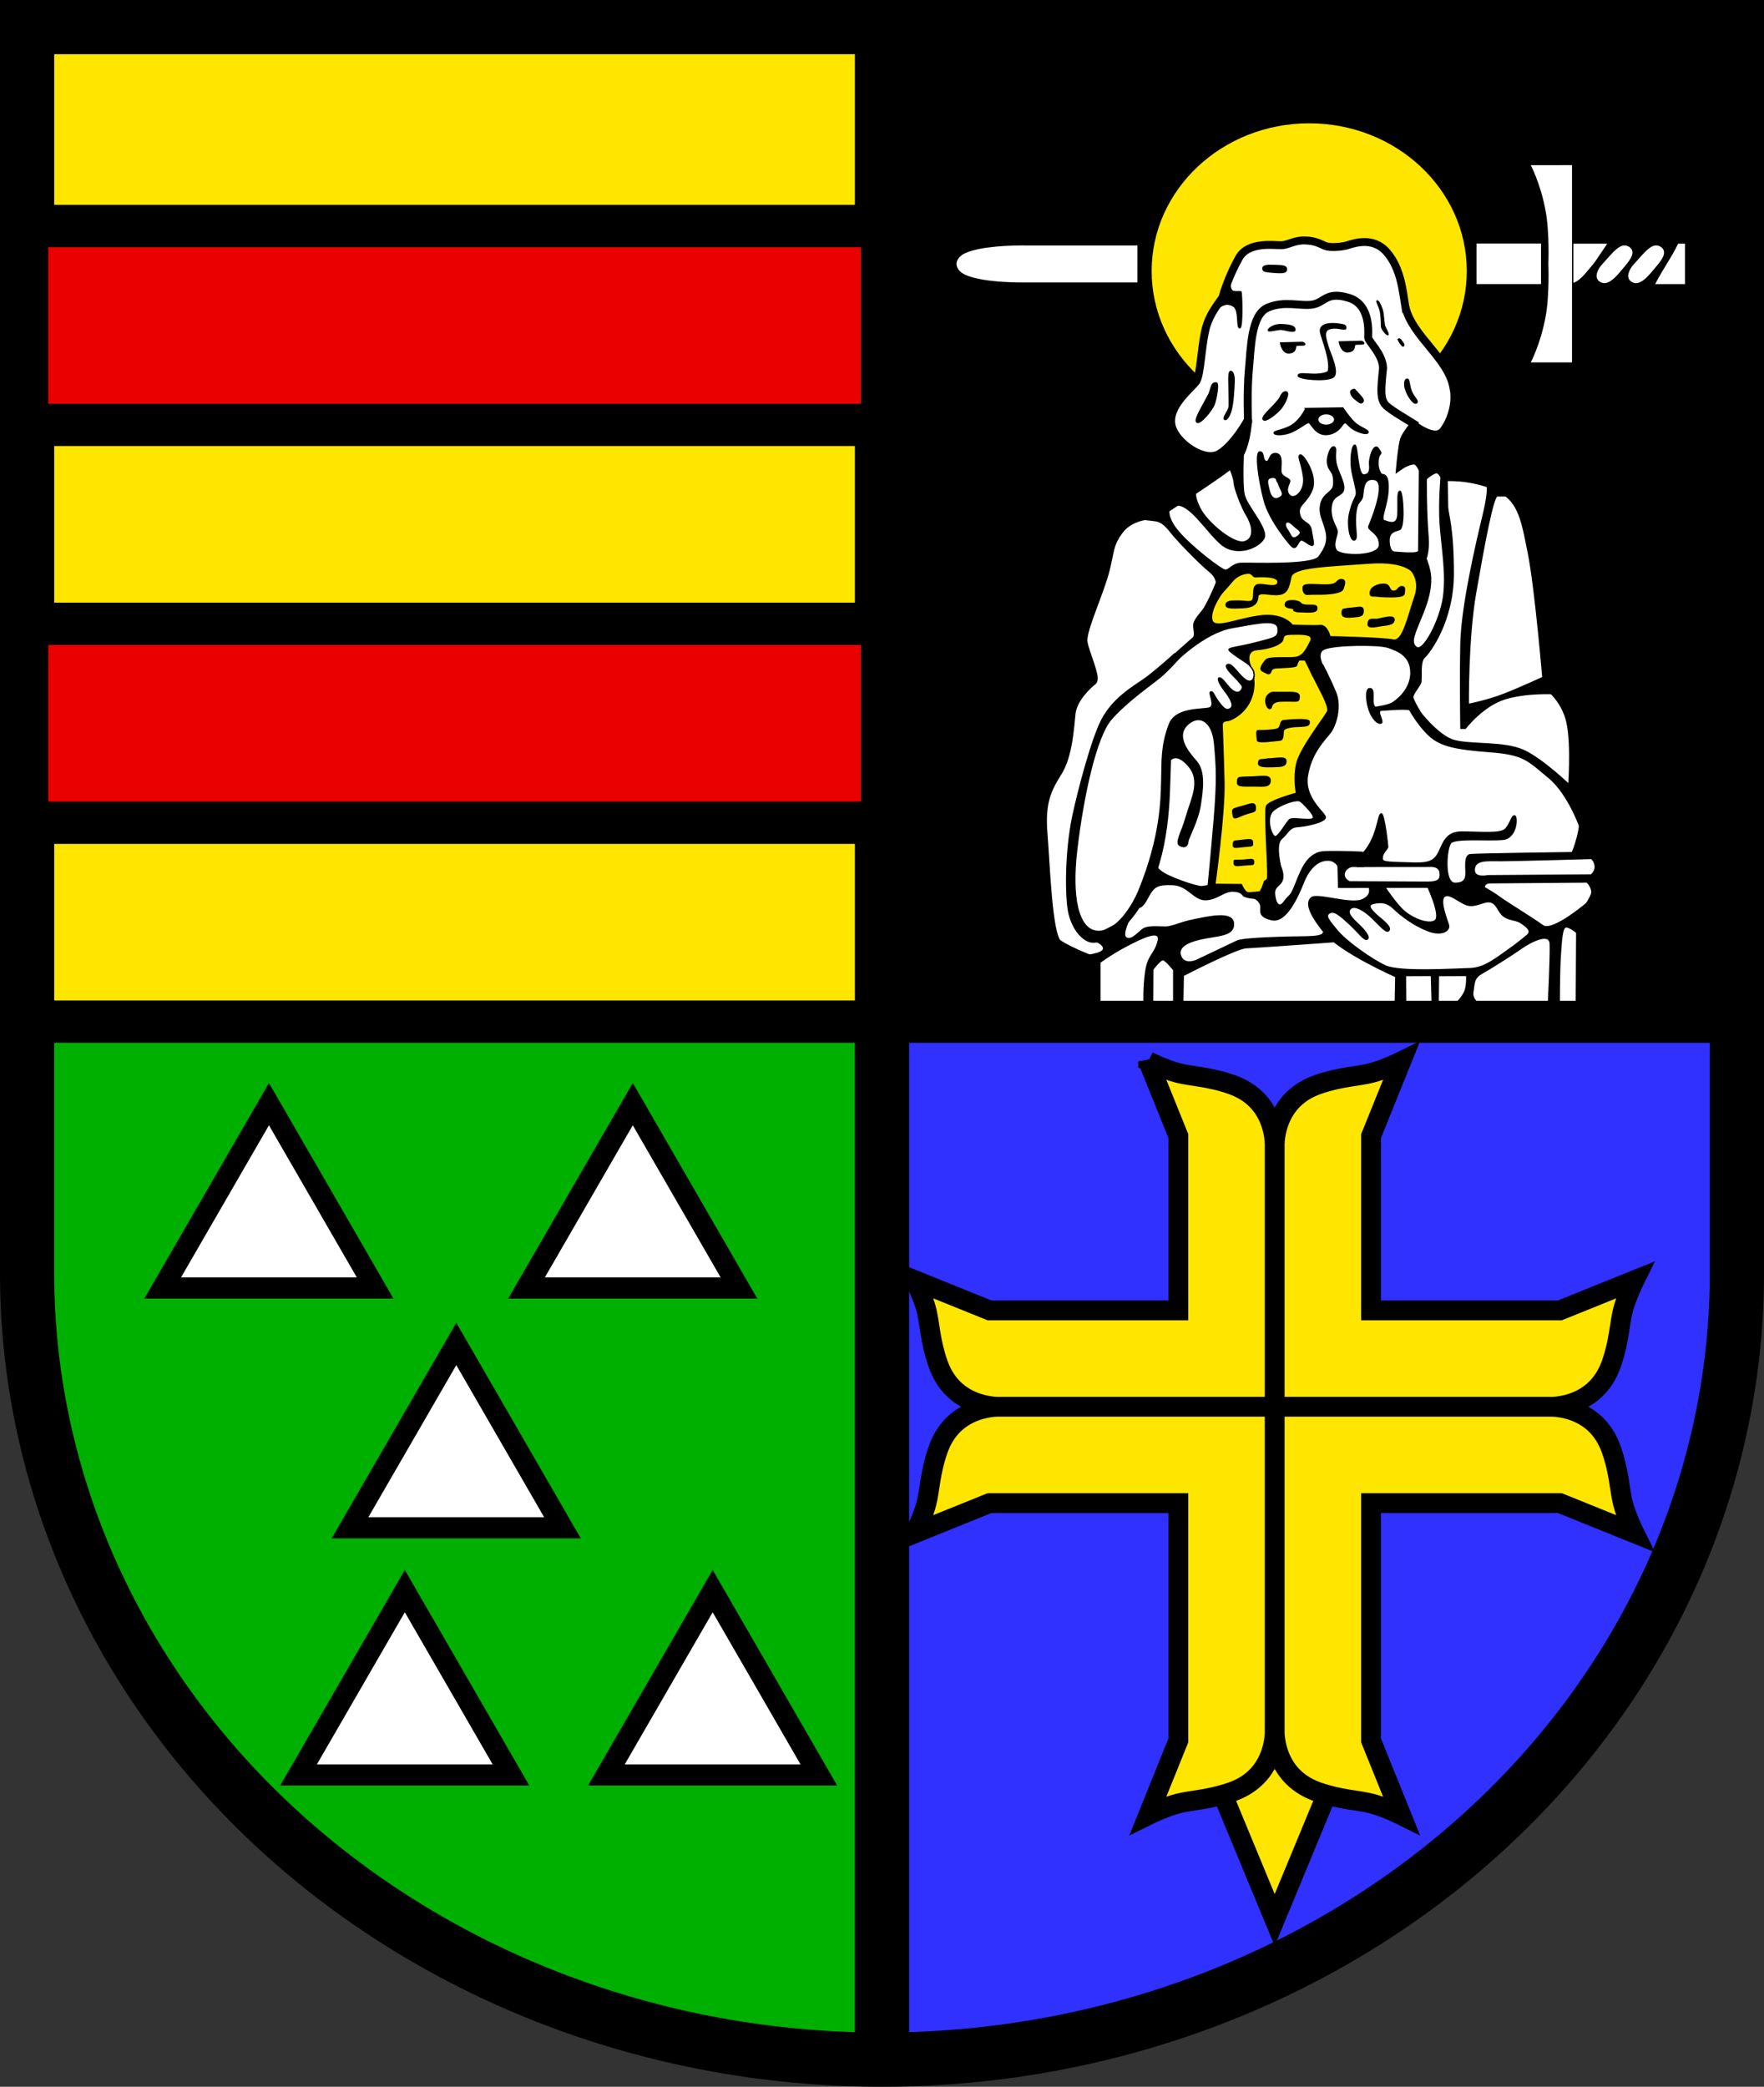 <?xml version="1.0" encoding="UTF-8" standalone="no"?>
<!-- Created with Inkscape (http://www.inkscape.org/) -->

<svg
   width="133.408mm"
   height="157.776mm"
   viewBox="0 0 133.408 157.776"
   version="1.1"
   id="svg3862"
   inkscape:version="1.2.2 (732a01da63, 2022-12-09)"
   sodipodi:docname="DEU Steinfeld (Oldenburg) COA.svg"
   xmlns:inkscape="http://www.inkscape.org/namespaces/inkscape"
   xmlns:sodipodi="http://sodipodi.sourceforge.net/DTD/sodipodi-0.dtd"
   xmlns="http://www.w3.org/2000/svg"
   xmlns:svg="http://www.w3.org/2000/svg">
  <rect x="0" y="0" width="133.408" height="157.776" fill="#333333" stroke="none"/>
  <sodipodi:namedview
     id="namedview3864"
     pagecolor="#ffffff"
     bordercolor="#666666"
     borderopacity="1.0"
     inkscape:showpageshadow="2"
     inkscape:pageopacity="0.0"
     inkscape:pagecheckerboard="0"
     inkscape:deskcolor="#d1d1d1"
     inkscape:document-units="mm"
     showgrid="false"
     inkscape:zoom="0.92846849"
     inkscape:cx="252.02794"
     inkscape:cy="298.87929"
     inkscape:current-layer="layer1" />
  <defs
     id="defs3859" />
  <g
     inkscape:label="Ebene 1"
     inkscape:groupmode="layer"
     id="layer1"
     transform="translate(-562.533,-59.544)">
    <g
       id="g3687"
       transform="translate(520.222,-6.678)">
      <path
         id="rect3434"
         style="fill:#000000;stroke:none;stroke-width:3.2;stroke-dasharray:none"
         d="M 109.015,68.272 V 143.466 H 173.669 V 68.272 Z" />
      <path
         id="rect3321"
         style="fill:#3030ff;fill-opacity:1;stroke:none;stroke-width:3.2;stroke-dasharray:none"
         d="m 109.015,143.466 v 78.483 a 64.654,59.463 0 0 0 5.2e-4,0 64.654,59.463 0 0 0 64.654,-59.463 v -19.02 z" />
      <path
         id="rect3158"
         style="fill:#00b000;fill-opacity:1;stroke:none;stroke-width:3.2;stroke-dasharray:none"
         d="m 44.361,143.466 v 19.02 a 64.654,59.463 0 0 0 64.654,59.463 v -78.483 z" />
      <rect
         style="fill:#ffe600;fill-opacity:1;stroke:none;stroke-width:3.2;stroke-dasharray:none"
         id="rect3052"
         width="64.654"
         height="75.194"
         x="44.361"
         y="68.272" />
      <path
         id="path2699"
         style="fill:none;stroke:#000000;stroke-width:4.1;stroke-dasharray:none"
         d="m 44.361,68.272 v 94.213 a 64.654,59.463 0 0 0 64.654,59.463 64.654,59.463 0 0 0 64.654,-59.463 V 68.272 Z" />
      <path
         style="fill:none;stroke:#000000;stroke-width:4.1;stroke-dasharray:none"
         d="m 109.015,68.272 -6e-5,153.676"
         id="path2786" />
      <path
         style="fill:none;stroke:#000000;stroke-width:3.2;stroke-dasharray:none"
         d="M 44.361,143.466 H 173.669"
         id="path2790" />
      <rect
         style="fill:#eb0000;fill-opacity:1;stroke:#000000;stroke-width:3.2;stroke-dasharray:none"
         id="rect2980"
         width="64.654"
         height="15.039"
         x="44.361"
         y="83.311" />
      <rect
         style="fill:#eb0000;fill-opacity:1;stroke:#000000;stroke-width:3.2;stroke-dasharray:none"
         id="rect2984"
         width="64.654"
         height="15.039"
         x="44.361"
         y="113.389" />
      <g
         id="g2167"
         transform="translate(-186.469,-9.773)">
        <ellipse
           style="fill:#ffe600;fill-opacity:1;stroke:none;stroke-width:0.1"
           id="path1845"
           cx="327.793"
           cy="96.488"
           rx="11.916"
           ry="11.169" />
        <g
           id="g1791">
          <path
             style="fill:#ffffff;stroke:#000000;stroke-width:0.6;stroke-dasharray:none"
             d="m 335.069,99.223 c -0.197,-1.14 -0.315,-2.91 -1.416,-4.169 -1.101,-1.258 -2.633,-0.602 -3.064,-0.491 -0.431,0.111 -1.237,0.167 -1.585,0.028 -0.348,-0.139 -0.695,-0.389 -1.516,-0.417 -0.82,-0.028 -1.265,0.348 -1.794,0.362 -0.528,0.014 -2.503,-0.307 -3.21,0.951 -0.708,1.258 -1.18,2.674 -1.219,2.91 -0.039,0.236 -1.022,1.18 -1.337,2.596 -0.315,1.416 -0.354,3.304 -0.669,3.815 -0.315,0.511 -2.281,1.927 -1.848,3.461 0.344,1.221 2.438,2.714 3.579,2.045 1.14,-0.669 2.183,-2.596 2.183,-2.596 0,0 -0.098,2.281 -1.003,3.146 -0.905,0.865 -5.978,4.09 -5.978,4.09 0,0 -1.77,-0.118 -2.714,1.101 -0.944,1.219 -0.669,1.809 -1.258,3.657 -0.59,1.848 -1.612,4.051 -1.494,4.837 0.118,0.787 1.023,2.714 0.708,2.95 -0.315,0.236 -1.494,1.298 -1.612,2.438 -0.118,1.14 -0.236,3.186 -1.023,4.444 -0.787,1.258 -1.298,2.242 -1.101,4.641 0.197,2.399 0.354,7.747 1.101,8.298 0.747,0.551 2.91,1.376 2.91,1.376 v 3.264 h 36.535 l 0.039,-6.528 c 0,0 1.14,-1.455 1.14,-1.966 0,-0.511 -0.393,-0.905 -0.393,-0.905 0,0 0.645,-0.414 0.645,-1.004 0,-0.59 -0.448,-1.08 -0.92,-1.041 -0.472,0.039 -0.826,0.039 -0.826,0.039 0,0 0.905,-2.202 0.472,-3.264 -0.433,-1.062 -0.747,-1.612 -0.747,-1.612 0,0 0.275,-3.304 -0.118,-5.113 -0.393,-1.809 -1.77,-2.753 -1.77,-2.753 0,0 -0.59,-7.197 -1.14,-9.989 -0.551,-2.792 -0.787,-4.247 -2.753,-5.073 -1.966,-0.826 -3.815,-0.669 -3.815,-0.669 0,0 -0.239,-0.542 -0.572,-0.598 -0.334,-0.056 -0.945,0.473 -0.945,0.473 0,0 -0.306,-1.14 -0.806,-1.14 -0.501,0 -1.057,0.389 -1.057,0.389 0,0 0.139,-1.529 0.278,-1.947 0.139,-0.417 0.751,-1.14 0.751,-1.14 0,0 1.585,1.279 2.225,0.445 0.64,-0.834 1.001,-2.169 0.779,-3.198 -0.346,-2.259 -3.111,-3.914 -3.64,-6.144 z"
             id="path1752"
             sodipodi:nodetypes="cssssssssssscscssssssssccccscsscscscsscscscscscc" />
          <path
             style="fill:#ffe600;fill-opacity:1;stroke:none;stroke-width:0.1"
             d="m 324.608,119.004 2.183,-0.138 2.635,-0.59 3.952,-0.039 2.537,0.433 0.452,2.045 -0.983,3.186 -0.708,1.042 -1.947,-0.393 -3.461,-0.039 -1.16,0.728 1.593,3.775 -0.452,1.888 -2.025,2.812 -0.079,2.576 -2.379,0.905 -0.177,0.826 0.177,1.612 0.315,3.048 c 0,0 -0.59,1.18 -0.669,1.18 -0.079,0 -1.023,-0.157 -1.023,-0.157 l -0.865,-0.59 -2.36,0.079 0.865,-7.256 v -3.52 l -0.433,-2.379 c 0,0 1.082,0.02 1.18,0 0.098,-0.02 1.14,-1.534 1.14,-1.534 l 0.57,-1.003 0.129,-0.351 0.007,-0.302 -0.073,-0.184 -0.243,-0.316 -0.125,-0.257 -0.206,-0.938 2.173,-0.669 0.964,-1.032 -0.708,-0.59 -2.035,-0.02 -2.242,0.57 -1.249,-0.236 0.767,-1.907 0.669,-1.583 1.711,-0.846 1.013,0.403 z"
             id="path1588" />
          <path
             style="fill:none;stroke:#000000;stroke-width:0.6;stroke-dasharray:none"
             d="m 323.172,108.013 c 0,0 -0.098,-2.419 0.059,-4.07 0.157,-1.652 0.157,-4.131 1.416,-4.682 1.258,-0.551 2.515,-0.086 3.42,-0.244 0.905,-0.157 1.024,-1.013 2.716,-0.502 1.691,0.511 1.467,2.672 1.467,2.987 0,0.315 1.09,1.221 1.129,2.322 -0.183,1.713 -0.204,2.299 0.157,2.753 0.196,0.246 0.944,0.708 0.944,0.708 l 1.455,0.905"
             id="path1860"
             sodipodi:nodetypes="cssssscscc" />
          <path
             style="fill:#000000;stroke:#000000;stroke-width:0.1;stroke-dasharray:none"
             d="m 331.767,101.804 -1.694,0.043 c 0,0 0.114,0.807 0.675,0.749 0.56,-0.059 0.402,-0.47 0.505,-0.547 0.103,-0.077 0.634,-0.006 0.66,-0.083 0.026,-0.077 -0.147,-0.162 -0.147,-0.162 z"
             id="path1864"
             sodipodi:nodetypes="ccssscc" />
          <path
             style="fill:#000000;stroke:#000000;stroke-width:0.1;stroke-dasharray:none"
             d="m 327.31,101.883 -1.681,0.043 c 0,0 0.113,0.807 0.67,0.749 0.556,-0.059 0.399,-0.47 0.501,-0.547 0.103,-0.077 0.63,-0.006 0.655,-0.083 0.026,-0.077 -0.145,-0.162 -0.145,-0.162 z"
             id="path1920"
             sodipodi:nodetypes="ccssscc" />
          <path
             style="fill:#000000;stroke:#000000;stroke-width:0.1;stroke-dasharray:none"
             d="m 330.271,100.54 c -0.404,-0.088 -1.622,-0.226 -1.632,0.452 -0.003,0.221 0.267,0.901 0.442,1.55 0.296,1.101 0.168,1.396 0.168,1.478 0,0.157 -0.492,0.275 -1.081,0.275 -0.59,0 -1.239,-0.138 -1.199,0.118 0.039,0.256 2.143,0.433 2.635,0.098 0.492,-0.334 -0.275,-1.888 -0.374,-2.261 -0.098,-0.374 -0.461,-1.204 0.059,-1.386 0.18,-0.063 0.37,-0.081 0.547,-0.067 0.365,0.028 0.672,0.147 0.712,0.028 0.059,-0.177 -0.115,-0.25 -0.115,-0.25 z"
             id="path1922"
             sodipodi:nodetypes="ssssssssssscs" />
          <path
             style="fill:#000000;stroke:#000000;stroke-width:0.1;stroke-dasharray:none"
             d="m 325.66,100.54 c 0.686,0.027 1.052,0.108 1.052,0.383 0,0.275 -0.787,-0.029 -1.072,-0.029 -0.285,0 -0.993,0.216 -0.944,0.059 0.049,-0.157 0.467,-0.432 0.964,-0.413 z"
             id="path1924"
             sodipodi:nodetypes="sssss" />
          <path
             style="fill:#000000;stroke:#000000;stroke-width:0.1;stroke-dasharray:none"
             d="m 327.53,106.882 2.809,-0.042 c 0,0 0.445,0.681 0.862,1.085 0.417,0.403 1.112,0.584 1.043,0.765 -0.07,0.181 -0.612,0.028 -1.029,-0.195 -0.417,-0.222 -0.542,-0.528 -0.723,-0.542 -0.181,-0.014 -0.375,0.779 -1.307,0.89 -0.932,0.111 -1.251,-0.904 -1.432,-0.904 -0.181,0 -0.904,0.612 -1.488,0.793 -0.584,0.181 -1.126,0.153 -1.126,-0.014 0,-0.167 0.904,-0.209 1.502,-0.681 0.598,-0.473 0.89,-1.154 0.89,-1.154 z"
             id="path1926" />
          <ellipse
             style="fill:#ffffff;stroke:#000000;stroke-width:0.1;stroke-dasharray:none"
             id="path1980"
             cx="329.076"
             cy="107.713"
             rx="0.644"
             ry="0.438" />
          <path
             style="fill:#000000;stroke:#000000;stroke-width:0.1;stroke-dasharray:none"
             d="m 325.385,106.331 c -0.452,0.56 -1.209,1.14 -1.072,1.376 0.138,0.236 0.924,-0.364 1.288,-0.767 0.364,-0.403 0.728,-1.249 0.462,-1.308 -0.265,-0.059 -0.383,0.246 -0.472,0.413 -0.088,0.167 -0.206,0.285 -0.206,0.285 z"
             id="path2034"
             sodipodi:nodetypes="cssssc" />
          <path
             style="fill:#000000;stroke:#000000;stroke-width:0.1;stroke-dasharray:none"
             d="m 331.381,105.603 c 0.382,0.438 0.591,0.612 0.459,0.779 -0.132,0.167 -0.271,0.028 -0.577,-0.216 -0.306,-0.243 -0.424,-0.577 -0.257,-0.66 0.167,-0.083 0.188,-0.104 0.229,-0.049 0.042,0.056 0.146,0.146 0.146,0.146 z"
             id="path2036" />
          <path
             style="fill:#000000;stroke:#000000;stroke-width:0.1;stroke-dasharray:none"
             d="m 324.913,96.568 c 0.757,0.059 1.15,0.088 1.16,-0.197 0.01,-0.285 -0.305,-0.285 -0.875,-0.305 -0.57,-0.02 -0.895,-0.01 -0.905,0.226 -0.01,0.236 0.265,0.216 0.305,0.236 0.039,0.02 0.315,0.039 0.315,0.039 z"
             id="path2038" />
          <path
             style="fill:#000000;stroke:#000000;stroke-width:0.1;stroke-dasharray:none"
             d="m 321.884,97.178 c 0,0 -0.206,0.511 0.079,0.806 0.108,0.112 0.61,0.049 0.669,0.079 0.059,0.029 0.147,2.743 -0.098,2.723 -0.246,-0.02 -0.01,-1.369 -0.462,-1.642 -0.993,-0.6 -1.652,0.846 -1.652,0.846 l 1.003,-2.32 z"
             id="path2040"
             sodipodi:nodetypes="cssssccc" />
          <path
             style="fill:#000000;stroke:#000000;stroke-width:0.1;stroke-dasharray:none"
             d="m 320.23,105.756 c -0.653,1.237 -1.168,2.016 -0.918,2.169 0.25,0.153 1.154,-0.945 1.307,-1.39 0.153,-0.445 0.348,-1.557 0.153,-1.585 -0.195,-0.028 -0.32,0.083 -0.375,0.278 -0.056,0.195 -0.167,0.528 -0.167,0.528 z"
             id="path2042" />
          <path
             style="fill:#000000;stroke:#000000;stroke-width:0.1;stroke-dasharray:none"
             d="m 322.093,105.325 c -0.074,1.459 -0.25,1.863 -0.348,2.072 -0.097,0.209 -0.278,0.417 -0.375,0.278 -0.097,-0.139 0.361,-0.653 0.375,-0.973 0.014,-0.32 -0.028,-1.724 -0.028,-1.933 0,-0.209 -0.014,-0.723 0.153,-0.695 0.167,0.028 0.236,0.362 0.236,0.445 0,0.083 0.014,0.257 0.014,0.257 z"
             id="path2044"
             sodipodi:nodetypes="ssscssscs" />
          <path
             style="fill:#000000;stroke:#000000;stroke-width:0.1;stroke-dasharray:none"
             d="m 333.073,98.859 c 0,0 0.246,0.442 0.295,0.796 0.049,0.354 0.069,0.708 0.108,0.914 0.039,0.206 0.354,0.678 0.275,0.728 -0.079,0.049 -0.492,-0.403 -0.492,-0.649 0,-0.246 -0.02,-0.846 -0.088,-1.14 -0.069,-0.295 -0.295,-0.718 -0.256,-0.757 0.039,-0.039 0.157,0.108 0.157,0.108 z"
             id="path2046" />
          <path
             style="fill:#000000;stroke:#000000;stroke-width:0.1;stroke-dasharray:none"
             d="m 334.607,101.838 c 0.049,0.079 0.226,0.344 0.285,0.324 0.059,-0.02 0.088,-0.088 0.01,-0.206 -0.079,-0.118 -0.226,-0.324 -0.275,-0.334 -0.049,-0.01 -0.108,0.029 -0.108,0.029 z"
             id="path2048" />
          <path
             style="fill:#000000;stroke:#000000;stroke-width:0.1;stroke-dasharray:none"
             d="m 335.087,105.422 c 0.111,0.445 0.598,1.175 0.806,1.043 0.209,-0.132 -0.104,-0.32 -0.334,-0.786 -0.229,-0.466 -0.174,-1.001 -0.341,-1.015 -0.167,-0.014 -0.202,0.222 -0.202,0.341 0,0.118 0.021,0.271 0.021,0.271 z"
             id="path2050"
             sodipodi:nodetypes="csssscc" />
          <path
             style="fill:#000000;stroke:#000000;stroke-width:0.1"
             d="m 319.259,113.046 c 0,0 -0.295,0.275 0.275,1.396 0.57,1.121 2.596,2.753 3.362,2.517 0.767,-0.236 0.669,-1.16 0.157,-2.006 -0.388,-0.643 -0.924,-2.084 -0.924,-2.419 0,-0.334 -0.354,-1.18 -0.354,-1.18 l 1.042,-1.298 c 0,0 -0.118,2.379 0.039,3.284 0.157,0.905 1.907,2.674 1.494,3.382 -0.413,0.708 -2.045,1.357 -3.166,0.452 -1.121,-0.905 -2.556,-3.421 -3.638,-2.93 -1.081,0.492 -1.081,0.531 -1.081,0.531 l 2.202,-1.357 z"
             id="path964"
             sodipodi:nodetypes="cssssccssssccc" />
          <path
             id="path1069"
             style="fill:#000000;stroke:#000000;stroke-width:0.1"
             d="m 324.054,110.164 c -0.361,0.014 -0.097,2.016 0.32,3.629 0.417,1.613 2.002,3.407 2.002,3.407 0,0 0.181,0.236 0.334,0.181 0.153,-0.056 0.264,-0.431 0.431,-0.543 0.167,-0.111 0.723,0.445 0.89,0.39 0.167,-0.056 0.014,-0.459 -0.084,-1.141 -0.097,-0.681 -0.737,-0.487 -0.89,-1.224 -0.153,-0.737 0.542,-0.792 0.96,-1.863 0.417,-1.071 -0.709,-2.739 -0.918,-2.6 -0.209,0.139 0.111,0.528 0.264,1.641 0.153,1.112 -0.709,1.794 -1.071,1.391 -0.362,-0.403 0.028,-0.876 0.028,-1.071 0,-0.195 -0.556,-0.278 -0.653,-0.626 -0.097,-0.348 0.208,-1.363 -0.362,-1.446 -0.57,-0.083 -0.473,0.695 -0.779,0.598 -0.306,-0.097 -0.111,-0.737 -0.473,-0.723 z m 0.991,1.923 c 0.211,-0.004 0.278,0.112 0.289,0.191 0.014,0.097 0.125,0.236 0.125,0.236 0.097,0.445 0.556,0.834 0.139,1.085 -0.417,0.25 -0.695,0.042 -0.834,-0.515 -0.139,-0.556 -0.236,-0.89 0.111,-0.973 0.065,-0.016 0.121,-0.023 0.17,-0.024 z m 1.124,3.366 c 0.138,-0.003 0.293,0.133 0.5,0.329 0.264,0.25 0.737,0.431 0.236,0.779 -0.501,0.348 -0.487,-0.181 -0.848,-0.626 0,0 -0.167,-0.334 0,-0.445 0.036,-0.024 0.074,-0.036 0.112,-0.037 z" />
          <path
             style="fill:#000000;stroke:#000000;stroke-width:0.1"
             d="m 317.213,114.419 c 0,0 -0.306,0.64 0.723,1.821 1.029,1.182 3.184,2.823 3.49,2.864 0.306,0.042 0.542,-0.473 1.182,-0.514 0.64,-0.042 5.423,0.195 5.923,-0.501 0.501,-0.695 0.737,-1.21 0.501,-2.058 -0.236,-0.848 -0.528,-1.21 -0.348,-1.974 0.181,-0.765 0.945,-0.848 0.959,-1.432 0.07,-1.14 -0.403,-0.89 -0.473,-1.696 -0.033,-0.376 0.222,-1.196 0.487,-1.14 0.264,0.056 0.028,0.487 0.153,1.182 0.125,0.695 0.695,1.516 0.584,2.044 -0.111,0.528 -0.848,0.334 -0.945,1.321 -0.097,0.987 0.473,1.529 0.459,1.877 -0.014,0.348 -0.375,0.959 -0.056,1.404 0.32,0.445 3.226,0.501 3.254,-0.417 0.028,-0.918 -0.918,-1.112 -0.806,-1.404 0.111,-0.292 1.432,-3.365 0.431,-3.546 -1.001,-0.181 -0.793,1.071 -0.945,1.418 -0.153,0.348 -0.403,0.236 -0.487,1.279 -0.083,1.043 0.209,1.808 -0.097,1.877 -0.306,0.07 -0.556,-1.098 -0.361,-1.988 0.195,-0.89 0.445,-1.196 0.501,-1.404 0.056,-0.209 0.014,-0.403 -0.25,-1.502 -0.264,-1.098 -0.07,-2.294 0.153,-2.28 0.222,0.014 0.195,2.252 0.667,2.252 0.473,0 0.487,-0.431 0.445,-0.834 -0.042,-0.403 0.32,-1.669 0.681,-1.14 0.361,0.528 0.056,0.181 -0.028,0.806 -0.083,0.626 0.125,0.932 0.209,1.085 0.083,0.153 0.57,-0.181 0.542,1.098 -0.028,1.279 -0.64,2.336 -0.292,2.447 0.348,0.111 0.987,0.417 1.029,-0.473 0.042,-0.89 -0.07,-1.724 0.153,-1.752 0.222,-0.028 0.4,2.758 -0.032,2.896 -0.433,0.138 -0.806,0.216 -0.787,0.885 0.02,0.669 0.256,0.826 0.433,0.826 0.177,0 1.809,0.197 1.809,-0.098 0,-0.295 0.059,-6.351 0.059,-6.351 l 0.511,0.708 c 0,0 -0.039,2.497 0.138,4.601 0.177,2.104 -0.964,2.871 -0.964,2.871 0,0 -0.433,-1.14 -3.52,-0.905 -3.087,0.236 -5.726,0.268 -5.893,1.047 -0.167,0.779 -0.25,1.251 -0.932,1.321 -0.681,0.07 -1.543,-0.278 -1.571,0.181 -0.028,0.459 -0.264,0.779 -1.126,0.82 -0.862,0.042 -1.321,0.042 -1.265,-0.25 0.056,-0.292 0.542,-0.25 1.043,-0.25 0.501,0 0.987,0.209 1.029,-0.278 0.042,-0.487 -0.056,-0.959 0.445,-0.973 0.501,-0.014 1.377,0.306 1.404,-0.195 0.028,-0.501 -1.529,-0.403 -1.71,-0.389 -0.181,0.014 -0.236,-0.292 -0.542,-0.278 -0.306,0.014 -0.834,0.153 -1.21,0.612 -0.375,0.459 -0.918,1.029 -0.918,1.029 l -0.514,-0.097 c 0,0 0.709,-0.848 -0.25,-1.641 -0.959,-0.793 -2.517,-2.447 -2.878,-2.906 -0.362,-0.459 -0.723,-0.89 -1.224,-0.959 -0.501,-0.07 -1.126,-0.125 -1.126,-0.125 l 1.21,-0.417 z"
             id="path1103"
             sodipodi:nodetypes="csssssscssssscssssssssscssssssssssscssc" />
          <path
             style="fill:#000000;stroke:#000000;stroke-width:0.1"
             d="m 341.212,112.514 c 0,0 0.25,0.334 -0.25,2.392 -0.501,2.058 -1.641,6.924 -1.696,9.789 -0.056,2.864 0,6.368 0,6.368 h 0.334 c 0,0 1.335,-1.752 3.059,-2.252 1.724,-0.501 3.699,-0.362 3.699,-0.362 l -0.64,-0.556 -0.028,-0.779 c 0,0 -1.863,0.862 -3.142,1.363 -1.279,0.501 -2.725,0.779 -2.725,0.779 0,0 -0.056,-4.95 0.556,-8.454 0.612,-3.504 1.307,-7.314 1.641,-7.314 0.334,0 1.029,0 1.029,0 z"
             id="path1132" />
          <path
             style="fill:#000000;stroke:#000000;stroke-width:0.1"
             d="m 335.316,118.91 c 0,0 0.973,0.779 0.473,2.197 -0.501,1.418 -0.89,3.448 -1.641,3.281 -0.751,-0.167 -4.783,-0.25 -4.783,-0.25 0,0 -0.215,-0.886 -0.726,-0.847 -0.511,0.039 -2.124,-0.02 -2.124,-0.02 0,0 -0.649,-0.983 -2.576,-0.688 -1.927,0.295 -3.382,1.042 -3.52,0.236 -0.138,-0.806 0.846,-2.104 0.846,-2.104 l -0.315,-1.081 c 0,0 -0.806,2.045 -1.258,2.576 -0.452,0.531 -0.61,0.787 -0.629,1.062 -0.02,0.275 0.177,0.767 -0.059,0.964 -0.236,0.197 -1.582,1.404 -1.582,1.404 l 0.278,0.348 c 0,0 2.197,-2.169 4.227,-2.531 2.03,-0.362 3.42,-0.681 3.504,0.042 0.083,0.723 -0.278,0.723 -1.585,1.071 -1.307,0.348 -2.1,0.389 -2.127,0.542 -0.028,0.153 1.599,1.168 1.599,1.168 0,0 -0.431,-1.085 0.514,-1.168 0.945,-0.083 1.613,-0.334 1.863,-0.598 0.25,-0.264 -0.07,-0.556 0.723,-0.57 0.793,-0.014 1.794,-0.056 1.474,0.556 -0.32,0.612 -0.556,1.14 -1.182,1.21 -0.626,0.07 -1.961,-0.083 -2.197,0.195 -0.236,0.278 -0.528,0.681 -0.25,0.82 0.278,0.139 0.445,0.278 0.556,0.167 0.111,-0.111 0.042,-0.375 0.487,-0.403 0.445,-0.028 1.502,-0.042 1.529,-0.181 0.028,-0.139 0.181,-0.417 0.181,-0.417 h 0.473 l 0.598,1.224 0.973,-0.334 c 0,0 -0.946,-1.39 -0.111,-1.724 0.834,-0.334 4.143,-0.362 4.839,-0.111 0.695,0.25 1.696,0.612 1.696,1.919 0,1.307 -1.14,2.141 -1.446,2.308 -0.306,0.167 -1.224,0.306 -1.224,0.306 0,0 -0.213,-0.031 -0.203,-0.572 0.01,-0.541 0.049,-0.855 -0.256,-0.846 -0.305,0.01 -0.256,0.944 -0.029,1.612 0.226,0.669 0.659,1.081 0.905,0.993 0.246,-0.088 -0.413,-0.954 0.029,-0.973 0.442,-0.02 2.124,-0.187 2.232,0.02 0.108,0.206 0.403,0.688 0.403,0.688 l 0.413,-0.354 c 0,0 -0.685,-1.111 -0.685,-1.347 0,-0.236 0.501,-0.82 0.598,-1.085 0.097,-0.264 -0.097,-1.599 0.278,-1.919 0.375,-0.32 2.189,-2.718 2.189,-6.337 0,-3.618 -0.433,-4.483 -0.433,-5.113 0,-0.629 -0.039,-2.124 -0.039,-2.124 l -0.433,-0.197 c 0,0 -0.197,2.045 -0.079,3.736 0.118,1.691 0.511,3.775 0.236,5.545 -0.275,1.77 -1.534,4.129 -2.045,3.736 -0.511,-0.393 -0.118,-1.062 0.511,-2.635 0.629,-1.573 0.629,-2.517 0.511,-3.107 -0.118,-0.59 -0.413,-1.278 -0.413,-1.278 z"
             id="path1134" />
          <path
             style="fill:#000000;stroke:#000000;stroke-width:0.1"
             d="m 335.993,129.623 c 0,0 1.494,2.006 2.753,2.36 1.258,0.354 3.775,0.079 5.25,0.747 1.475,0.669 3.618,2.753 3.618,2.753 l 0.551,1.455 0.216,1.888 c 0,0 -0.885,-2.733 -2.478,-4.051 -1.593,-1.317 -1.868,-1.75 -4.424,-1.947 -2.556,-0.197 -3.716,-0.413 -4.601,-1.219 -0.885,-0.806 -1.553,-2.065 -1.553,-2.065 z"
             id="path1165"
             sodipodi:nodetypes="csscccssscc" />
          <path
             style="fill:#000000;stroke:#000000;stroke-width:0.1"
             d="m 317.616,125.431 c 0,0 -1.196,1.085 -2.072,1.752 -0.876,0.667 -2.753,1.571 -3.643,3.685 -0.89,2.113 -1.878,6.18 -2.086,7.369 -0.501,2.864 -0.417,5.951 -0.167,6.897 0.25,0.945 0.779,1.752 1.474,2.03 0.695,0.278 1.901,-0.422 2.531,-1.001 2.807,-2.781 3.424,-6.947 3.561,-10.286 0.05,-1.336 0.079,-2.419 0.079,-2.419 0,0 0.462,-0.643 1.408,0.483 0.946,1.126 0.167,2.503 -0.195,3.782 -0.362,1.279 -0.89,2.016 -0.473,2.211 0.417,0.195 0.556,-0.028 0.584,-0.32 0.028,-0.292 0.751,-1.557 0.932,-2.739 0.181,-1.182 0.375,-2.558 -0.306,-3.323 -0.681,-0.765 -1.543,-1.891 -0.695,-2.739 0.848,-0.848 1.919,-0.403 2.086,1.39 0.167,1.794 0.219,2.828 -0.017,5.679 -0.236,2.851 -0.472,5.172 -0.472,5.172 l 0.492,-0.02 c 0,0 0.767,-5.506 0.708,-7.885 -0.059,-2.379 -0.138,-4.149 -0.138,-4.385 0,-0.236 0.334,-0.295 0.452,-0.295 0.118,0 1.042,-0.354 1.573,-1.317 0.531,-0.964 0.35,-1.857 0.35,-1.857 0,0 -0.167,0.445 -0.681,0.042 -0.514,-0.403 -0.987,-1.265 -1.307,-1.085 -0.32,0.181 0.695,1.029 0.876,1.279 0.181,0.25 0.403,0.348 0.181,0.653 -0.222,0.306 -0.598,0.125 -0.876,-0.181 -0.278,-0.306 -0.612,-0.806 -0.793,-0.751 -0.181,0.056 0.111,0.584 0.459,1.029 0.348,0.445 0.69,1.034 0.431,1.251 -0.301,0.253 -0.542,0.07 -0.946,-0.487 -0.403,-0.556 -0.389,-0.793 -0.584,-0.737 -0.195,0.056 0.389,1.043 -0.083,1.21 -0.473,0.167 -2.55,-0.057 -3.044,1.245 -0.621,1.635 -0.534,2.784 -0.574,4.258 -0.039,1.475 -0.058,4.207 -1.708,8.276 -0.474,1.168 -1.724,3.226 -3.17,3.115 -1.446,-0.111 -1.98,-2.54 -1.557,-6.146 0.473,-4.032 1.446,-8.565 2.614,-9.9 1.168,-1.335 3.059,-2.642 3.699,-3.17 0.64,-0.528 1.585,-1.613 1.585,-1.613 z"
             id="path1167"
             sodipodi:nodetypes="cssssscccsssssssssccsssscsssssssssssssssssscc" />
          <path
             style="fill:none;stroke:#000000;stroke-width:0.1"
             d="m 323.064,126.079 c 0,0 0.439,0.417 0.516,0.664 0.103,0.329 0.005,0.58 0.005,0.58"
             id="path1200"
             sodipodi:nodetypes="csc" />
          <path
             id="path1288"
             style="fill:#000000;stroke:#000000;stroke-width:0.1"
             d="m 328.792,126.24 -0.9,0.463 c 0,0 0.22,0.479 0.557,1.128 0.387,0.746 0.89,1.694 0.721,1.988 -0.315,0.551 -2.065,2.792 -2.32,3.913 -0.256,1.121 -0.02,2.242 -0.02,2.242 0,0 -2.134,0.57 -2.271,0.983 -0.138,0.413 0.109,4.817 0.109,4.817 h 1.022 c 0,0 -0.531,-1.907 0,-2.36 0.531,-0.452 0.571,-0.885 1.239,-0.924 0.669,-0.039 2.064,-0.354 2.084,-0.688 0.02,-0.334 -1.632,-1.416 -1.357,-3.146 0.275,-1.73 1.278,-2.694 1.711,-3.245 0.433,-0.551 0.875,-1.984 0.413,-3.087 -0.53,-1.263 -0.988,-2.085 -0.988,-2.085 z m -1.856,10.286 c 0.067,5.7e-4 0.119,0.01 0.149,0.028 0.197,0.118 0.423,0.374 0.423,0.374 0.275,0.295 0.924,0.953 0.413,1.012 -0.511,0.059 -1.357,-0.127 -1.583,0.01 -0.226,0.138 -0.846,1.317 -1.121,1.307 -0.275,-0.01 -0.796,-1.504 -0.079,-2.035 0.606,-0.448 1.435,-0.7 1.797,-0.697 z"
             sodipodi:nodetypes="ccssscsccsssssscsscsccss" />
          <path
             style="fill:#000000;stroke:#000000;stroke-width:0.1"
             d="m 316.192,141.205 c 0,0 -0.216,0.492 1.082,1.062 1.298,0.57 2.222,0.767 2.34,0.767 0.118,0 0.57,-0.079 0.57,-0.079 l 0.197,-0.098 2.281,0.02 c 0,0 0.256,0.57 0.452,0.61 0.197,0.039 0.964,-0.059 0.964,-0.059 l 0.157,-0.295 0.177,-0.492 0.236,-0.177 0.01,-0.344 -5.3e-4,-0.722 0.964,0.132 c 0,0 0.275,0.521 0.138,0.983 -0.138,0.462 -0.629,0.472 -0.59,1.062 0.039,0.59 0.295,1.219 0.737,0.6 0.442,-0.619 0.442,-0.25 0.901,-1.432 0.459,-1.182 0.945,-2.308 2.169,-2.35 1.224,-0.042 2.823,0.042 2.823,0.042 l 0.085,1.066 h -1.888 c 0,0 -0.216,-0.492 -0.846,-0.472 -0.629,0.02 -1.317,0.492 -1.789,1.671 -0.472,1.18 -1.337,3.068 -2.399,2.832 -1.062,-0.236 -0.787,-0.688 -0.826,-1.023 -0.039,-0.334 -0.374,-0.61 -0.57,-0.61 -0.197,0 -0.61,-0.098 -0.708,-0.157 -0.098,-0.059 -0.177,-0.374 -0.865,-0.374 -0.688,0 -1.199,0.649 -2.065,0.649 -0.865,0 -1.278,-1.081 -2.458,-1.14 -1.18,-0.059 -1.376,0.216 -1.612,0.511 -0.236,0.295 -0.472,0.983 -0.826,1.18 -0.354,0.197 -0.138,-0.413 -0.138,-0.413 z"
             id="path1326"
             sodipodi:nodetypes="csscccscccccccssssscccssssssssssscc" />
          <path
             style="fill:#000000;stroke:#000000;stroke-width:0.1"
             d="m 329.543,147.202 -0.708,-0.708 c 0,0 0.216,0.315 -1.239,0.334 -1.455,0.02 -4.752,0.084 -5.253,0.321 -0.501,0.236 -3.073,1.46 -3.073,1.46 0,0 -0.834,0.375 -1.154,-0.222 -0.32,-0.598 0.111,-1.085 1.418,-1.39 1.307,-0.306 2.572,-0.209 2.531,-1.168 -0.042,-0.959 -1.905,-0.501 -2.976,-0.292 -1.071,0.209 -1.655,0.556 -2.169,0.556 -0.514,0 -1.377,-0.111 -1.752,0.195 -0.375,0.306 -0.848,0.862 -1.224,0.612 -0.375,-0.25 0.306,-1.543 0.306,-1.543 l -3.128,1.599 c 0,0 1.126,0.306 1.126,0.751 0,0.445 -1.516,0.556 -1.516,0.556 l 1.001,0.653 c 0,0 1.043,-0.779 2.239,-1.404 1.196,-0.626 2.656,-1.335 2.392,-0.334 -0.264,1.001 -0.751,1.015 -0.932,2.266 -0.181,1.251 -0.125,2.475 -0.125,2.475 l 0.64,0.042 0.014,-2.67 c 0,0 0.556,-0.737 0.765,-0.737 0.209,0 0.82,0.779 0.82,0.779 v 2.6 l 0.681,0.028 0.042,-2.211 c 0,0 4.004,-2.072 4.755,-2.1 0.751,-0.028 6.518,-0.448 6.518,-0.448 z"
             id="path1328" />
          <path
             style="fill:#000000;stroke:#000000;stroke-width:0.1"
             d="m 348.027,140.458 c 0,0 -7.63,0.098 -8.062,0.157 -0.433,0.059 -0.315,0.944 -0.315,1.317 0,0.374 0,0.865 -0.846,0.846 -0.846,-0.02 -0.649,-2.635 -0.315,-3.048 0.334,-0.413 2.93,-0.157 3.972,-0.275 1.042,-0.118 1.101,-1.73 0.865,-1.77 -0.236,-0.039 -0.334,0.708 -0.747,1.042 -0.413,0.334 -1.947,0.177 -3.284,0.177 -1.337,0 -1.396,1.121 -1.848,1.789 -0.452,0.669 -1.219,0.57 -2.714,0.531 -1.494,-0.039 -1.416,-0.118 -1.416,-0.413 0,-0.295 0.413,-0.669 0.413,-0.767 0,-0.098 -0.256,-2.537 -0.492,-2.517 -0.236,0.02 -0.236,1.278 -0.964,2.438 -0.728,1.16 -0.944,0.472 -0.944,0.472 l 0.097,1.066 5.467,-0.005 c 0,0 0.775,-0.098 0.806,0.531 0.02,0.393 -0.039,0.673 -0.964,0.669 l -5.902,-0.028 c 0,0 -0.407,-0.19 -0.402,-0.542 0.007,-0.528 0.667,-0.667 0.667,-0.667 l -1.126,-0.083 0.049,1.71 6.834,-0.014 4.167,0.018 c 0,0 0.004,-0.351 0.435,-0.351 0.431,0 7.489,-0.062 7.489,-0.062 l 0.621,-0.532 -8.267,0.061 c 0,0 -1.026,0.235 -1.026,-0.434 0,-0.822 0.983,-0.708 2.045,-0.708 1.062,0 7.034,-0.172 7.034,-0.172 z"
             id="path1365"
             sodipodi:nodetypes="csssssssssssssscccsscscccccscccsscc" />
          <path
             id="path1439"
             style="fill:#000000;stroke:#000000;stroke-width:0.1"
             d="m 336.662,142.817 c 0,0 1.141,2.379 0.669,2.772 -0.472,0.393 -1.907,-0.177 -2.596,-0.924 -0.688,-0.747 -1.298,-1.71 -1.298,-1.71 l -1.141,0.039 c 0,0 0.373,0.668 -0.512,1.042 -0.885,0.374 -3.421,-0.531 -3.834,-0.157 -0.413,0.374 -0.196,1.16 1.003,2.635 1.199,1.475 5.388,3.323 5.388,3.323 l -0.039,2.045 h 0.787 l -0.02,-2.124 1.966,-0.01 0.059,2.055 0.452,-0.02 0.02,-2.025 2.134,-0.01 c 0,0 0.049,0.56 -0.088,1.071 -0.138,0.511 -0.767,1.101 -0.767,1.101 l 1.888,0.049 c 0,0 -0.674,-0.358 -0.563,-0.983 0.111,-0.626 0.028,-1.043 0.681,-1.405 0.654,-0.362 2.336,-1.432 2.962,-1.877 0.626,-0.445 2.17,-1.293 2.211,-0.348 0.042,0.945 -0.139,4.505 -0.139,4.505 l 0.82,0.056 c 0,0 -0.014,-2.308 0.083,-3.796 0.097,-1.488 0.167,-2.086 0.487,-2.044 0.32,0.042 0.862,0.514 0.862,0.514 l 0.187,-1.357 0.629,-1.081 c 0,0 -2.753,2.379 -3.5,1.828 -0.747,-0.551 -2.792,-1.789 -3.284,-2.163 -0.492,-0.374 -1.573,-0.964 -1.573,-0.964 z m 1.542,0.883 c 0.453,-0.017 1.182,0.703 1.729,0.751 0.626,0.056 1.196,-0.417 1.655,-0.236 0.459,0.181 0.514,0.793 0.973,1.085 0.459,0.292 0.876,0.208 1.279,0.486 0.403,0.278 0.835,0.584 0.431,0.932 -0.403,0.348 -1.001,0.793 -1.001,0.793 -1.349,0.959 -2.197,1.696 -3.351,1.724 -1.154,0.028 -5.297,0.292 -6.368,-0.208 -1.071,-0.501 -2.99,-1.863 -3.657,-2.684 -0.667,-0.82 -0.918,-1.098 -0.57,-1.321 0.348,-0.222 0.793,0.167 1.516,0.834 0.723,0.667 1.14,1.307 1.349,1.14 0.209,-0.167 -0.222,-0.695 -0.751,-1.182 -0.528,-0.487 -0.821,-0.876 -0.501,-1.14 0.32,-0.264 1.029,0.167 1.599,0.709 0.57,0.542 1.057,1.154 1.252,0.988 0.195,-0.167 -0.028,-0.459 -0.584,-0.918 -0.556,-0.459 -1.182,-1.015 -0.556,-1.154 0.626,-0.139 1.056,-0.083 1.557,0.404 0.501,0.487 1.474,1.238 2.545,1.655 1.071,0.417 1.711,0 1.571,-0.445 -0.139,-0.445 -0.709,-1.863 -0.292,-2.155 0.052,-0.036 0.111,-0.054 0.176,-0.056 z" />
          <path
             style="fill:#000000;stroke:#000000;stroke-width:0.1"
             d="m 328.157,120.912 c 1.337,0.029 2.104,-0.118 2.192,-0.403 0.088,-0.285 0.275,-0.688 -0.138,-0.688 -0.413,0 -0.138,0.403 -1.15,0.403 -1.013,0 -1.73,-0.147 -1.73,0.206 0,0.354 0.138,0.511 0.324,0.501 0.187,-0.01 0.501,-0.02 0.501,-0.02 z"
             id="path1518" />
          <path
             style="fill:#000000;stroke:#000000;stroke-width:0.1"
             d="m 326.869,122.239 c 0.57,0 1.435,0.138 1.494,-0.177 0.059,-0.315 -0.157,-0.305 -0.61,-0.305 -0.452,0 -0.56,-0.088 -0.619,-0.167 -0.059,-0.079 -0.295,-0.177 -0.6,-0.177 -0.305,0 -0.541,0.039 -0.551,0.305 -0.01,0.265 0.551,0.246 0.6,0.275 0.049,0.029 0.059,0.167 0.059,0.167 z"
             id="path1520" />
          <path
             style="fill:#000000;stroke:#000000;stroke-width:0.1"
             d="m 330.713,122.003 c 0.728,-0.029 1.16,-0.256 1.16,0.157 0,0.413 -0.197,0.423 -0.698,0.472 -0.501,0.049 -0.885,0.049 -0.895,-0.256 -0.01,-0.305 0.118,-0.324 0.167,-0.324 0.049,0 0.265,-0.049 0.265,-0.049 z"
             id="path1522" />
          <path
             style="fill:#000000;stroke:#000000;stroke-width:0.1"
             d="m 332.926,122.829 c 0.551,-0.118 1.308,-0.344 1.288,0.029 -0.02,0.374 -0.541,0.374 -0.973,0.442 -0.433,0.069 -1.013,0.206 -0.993,-0.108 0.02,-0.315 0.128,-0.354 0.265,-0.364 0.138,-0.01 0.413,0 0.413,0 z"
             id="path1524" />
          <path
             style="fill:#000000;stroke:#000000;stroke-width:0.1"
             d="m 333.22,121.099 c 1.288,0.059 1.76,-0.01 1.76,-0.256 0,-0.246 0.108,-0.482 -0.177,-0.492 -0.285,-0.01 -0.265,0.344 -0.639,0.344 -0.374,0 -0.216,-0.531 -0.718,-0.531 -0.501,0 -0.816,0.226 -0.924,0.344 -0.108,0.118 -0.206,0.541 0.039,0.541 0.246,0 0.659,0.049 0.659,0.049 z"
             id="path1526" />
          <path
             style="fill:#000000;stroke:#000000;stroke-width:0.1"
             d="m 325.681,128.351 c 0.674,0.014 1.383,-0.09 1.356,0.32 -0.028,0.41 -0.083,0.327 -0.799,0.327 -0.716,0 -0.932,0 -1.147,0.174 -0.216,0.174 -0.111,0.368 -0.271,0.396 -0.16,0.028 -0.334,-0.334 -0.306,-0.667 0.028,-0.334 0.341,-0.556 0.563,-0.556 0.222,0 0.605,0.007 0.605,0.007 z"
             id="path1528" />
          <path
             style="fill:#000000;stroke:#000000;stroke-width:0.1"
             d="m 324.318,131.236 c 0.549,-0.035 0.932,-0.035 1.147,-0.167 0.215,-0.132 0.097,-0.563 0.41,-0.591 0.313,-0.028 1.905,-0.188 1.919,0.083 0.014,0.271 -0.083,0.334 -0.82,0.355 -0.737,0.021 -0.98,0.146 -1.098,0.243 -0.118,0.097 0.042,0.772 -0.306,0.799 -0.348,0.028 -1.655,0.229 -1.689,0.021 -0.035,-0.209 -0.09,-0.737 0.014,-0.737 0.104,0 0.424,-0.007 0.424,-0.007 z"
             id="path1530" />
          <path
             style="fill:#000000;stroke:#000000;stroke-width:0.1"
             d="m 324.707,133.377 c 0.626,-0.014 1.342,-0.222 1.328,0.174 -0.014,0.396 -0.355,0.389 -1.001,0.41 -0.647,0.021 -1.098,-0.007 -1.071,-0.271 0.028,-0.264 0.097,-0.243 0.334,-0.264 0.236,-0.021 0.41,-0.049 0.41,-0.049 z"
             id="path1532" />
          <path
             style="fill:#000000;stroke:#000000;stroke-width:0.1"
             d="m 323.324,134.747 c 0.772,-0.007 1.536,-0.216 1.516,0.264 -0.021,0.48 -0.403,0.424 -1.217,0.41 -0.813,-0.014 -1.272,0.07 -1.251,-0.278 0.021,-0.348 0.049,-0.355 0.361,-0.375 0.313,-0.021 0.591,-0.021 0.591,-0.021 z"
             id="path1534" />
          <path
             style="fill:#000000;stroke:#000000;stroke-width:0.1"
             d="m 322.448,137.041 c 0.64,-0.125 1.21,-0.494 1.265,-0.063 0.056,0.431 -0.09,0.348 -0.66,0.535 -0.57,0.188 -0.945,0.473 -0.994,0.195 -0.049,-0.278 -0.104,-0.466 0.028,-0.535 0.132,-0.07 0.361,-0.132 0.361,-0.132 z"
             id="path1582" />
          <path
             style="fill:#000000;stroke:#000000;stroke-width:0.1"
             d="m 322.58,139.551 c 0.466,-0.042 0.918,-0.174 0.918,0.104 0,0.278 0.132,0.285 -0.535,0.334 -0.667,0.049 -0.918,0.167 -0.911,-0.111 0.007,-0.278 0.097,-0.292 0.181,-0.292 0.083,0 0.348,-0.035 0.348,-0.035 z"
             id="path1584" />
          <path
             style="fill:#000000;stroke:#000000;stroke-width:0.1"
             d="m 322.663,141.038 c 0.501,-0.007 0.932,-0.174 0.925,0.097 -0.007,0.271 0.021,0.202 -0.591,0.25 -0.612,0.049 -0.869,0.118 -0.869,-0.097 0,-0.216 -0.049,-0.243 0.104,-0.243 0.153,0 0.431,-0.007 0.431,-0.007 z"
             id="path1586" />
        </g>
        <g
           id="g2112">
          <path
             id="path2096"
             style="fill:#ffffff;stroke:#000000;stroke-width:0.1"
             d="m 347.295,94.368 -0.003,1.683 c -0.181,0.222 -0.597,0.886 -0.125,1.252 0.681,0.528 1.418,-0.445 1.863,-0.974 0.155,-0.184 0.338,-0.392 0.482,-0.606 l 0.918,-1.355 z" />
          <path
             id="path1957"
             style="fill:#ffffff;stroke:#000000;stroke-width:0.1"
             d="m 306.145,94.502 c -0.84,-3.66e-4 -3.19,0.049 -4.365,0.579 -0.671,0.303 -0.71,0.756 -0.71,0.86 0,0 -0.054,0.539 0.709,0.883 1.446,0.653 4.672,0.576 4.672,0.576 h 8.398 v -1.436 h 0.001 v -1.459 h -8.398 c 0,0 -0.113,-0.003 -0.307,-0.003 z" />
          <path
             id="path2031"
             style="fill:#ffffff;stroke:#000000;stroke-width:0.1"
             d="m 344.465,88.431 c 0,0 0.735,1.329 1.141,3.425 0.327,1.689 0.222,4.083 0.222,4.083 0,0 0.105,2.394 -0.222,4.083 -0.406,2.096 -1.141,3.425 -1.141,3.425 h 3.254 v -7.508 -7.509 z" />
          <rect
             style="fill:#ffffff;stroke:#000000;stroke-width:0.1"
             id="rect2088"
             width="4.975"
             height="3.166"
             x="340.398"
             y="94.357" />
          <path
             style="fill:#ffffff;stroke:#000000;stroke-width:0.1"
             d="m 352.002,94.605 c 0.681,0.459 0,1.196 -0.445,1.724 -0.445,0.528 -1.182,1.502 -1.863,0.973 -0.472,-0.366 -0.056,-1.029 0.125,-1.251 0.977,-1.088 1.508,-1.836 2.183,-1.446 z"
             id="path2090"
             sodipodi:nodetypes="csscc" />
          <path
             style="fill:#ffffff;stroke:#000000;stroke-width:0.1"
             d="m 354.393,94.605 c 0.681,0.459 0,1.196 -0.445,1.724 -0.445,0.528 -1.182,1.502 -1.863,0.973 -0.472,-0.366 -0.056,-1.029 0.125,-1.251 0.977,-1.088 1.508,-1.836 2.183,-1.446 z"
             id="path2094"
             sodipodi:nodetypes="csscc" />
          <path
             style="fill:#ffffff;stroke:#000000;stroke-width:0.1"
             d="m 356.266,97.525 h -2.388 c 0,0 0.228,-0.505 1.045,-1.817 0.449,-0.721 0.742,-1.339 0.742,-1.339 l 0.601,-3e-6 z"
             id="path2103"
             sodipodi:nodetypes="ccsccc" />
        </g>
      </g>
      <g
         id="g2433"
         transform="translate(-225.024,0.282)"
         style="stroke:#000000">
        <path
           id="path2424"
           style="fill:#ffe600;fill-opacity:1;stroke:#000000;stroke-width:1.5;stroke-dasharray:none"
           d="m 363.737,196.165 -4.836,3.264 4.836,11.68 4.835,-11.68 z" />
        <path
           id="path2344"
           style="fill:#ffe600;fill-opacity:1;stroke:#000000;stroke-width:1.5;stroke-dasharray:none"
           d="m 354.171,146.19 2.28,5.645 v 13.181 h -14.283 l -5.645,-2.28 c 0,0 0.623,1.259 0.878,2.26 0.255,1.001 0.279,2.356 0.874,4.052 0.922,2.632 3.146,3.165 4.364,3.254 -1.218,0.089 -3.442,0.622 -4.364,3.254 -0.595,1.696 -0.618,3.051 -0.874,4.052 -0.255,1.001 -0.878,2.26 -0.878,2.26 l 5.645,-2.28 h 14.283 v 17.944 l -2.28,5.645 c 0,0 1.26,-0.623 2.261,-0.878 1.001,-0.255 2.356,-0.279 4.052,-0.874 2.632,-0.922 3.165,-3.146 3.254,-4.364 0.089,1.218 0.622,3.442 3.254,4.364 1.696,0.595 3.051,0.618 4.052,0.874 1.001,0.255 2.261,0.878 2.261,0.878 l -2.28,-5.645 V 179.588 h 14.283 l 5.645,2.28 c 0,0 -0.623,-1.259 -0.878,-2.26 -0.255,-1.001 -0.279,-2.356 -0.874,-4.052 -0.922,-2.632 -3.146,-3.165 -4.364,-3.254 1.218,-0.089 3.442,-0.622 4.364,-3.254 0.595,-1.696 0.618,-3.051 0.874,-4.052 0.255,-1.001 0.878,-2.26 0.878,-2.26 l -5.645,2.28 h -14.283 v -13.181 l 2.28,-5.645 c 0,0 -1.26,0.623 -2.261,0.878 -1.001,0.255 -2.356,0.279 -4.052,0.874 -2.632,0.922 -3.165,3.146 -3.254,4.364 -0.089,-1.218 -0.622,-3.442 -3.254,-4.364 -1.696,-0.595 -3.051,-0.618 -4.052,-0.874 -1.001,-0.255 -2.261,-0.878 -2.261,-0.878 z"
           sodipodi:nodetypes="cccccsscsscccccsscsscccccsscsscccccsscssc" />
        <path
           style="fill:none;stroke:#000000;stroke-width:1.5;stroke-dasharray:none"
           d="m 363.737,152.306 -2.1e-4,44.758"
           id="path2420" />
        <path
           style="fill:none;stroke:#000000;stroke-width:1.5;stroke-dasharray:none"
           d="m 342.638,172.302 h 42.197"
           id="path2422" />
      </g>
      <g
         id="g2623"
         style="fill:#ffffff;stroke:#000000"
         transform="translate(-223.508,-0.429)">
        <path
           sodipodi:type="star"
           style="fill:#ffffff;stroke:#000000;stroke-width:1.711;stroke-dasharray:none"
           id="path2556"
           inkscape:flatsided="false"
           sodipodi:sides="3"
           sodipodi:cx="276.19522"
           sodipodi:cy="171.96852"
           sodipodi:r1="9.9117355"
           sodipodi:r2="4.9558678"
           sodipodi:arg1="0.78539816"
           sodipodi:arg2="1.8325957"
           inkscape:rounded="0"
           inkscape:randomized="0"
           d="m 283.204,178.977 -8.291,-2.222 -8.291,-2.222 6.07,-6.07 6.07,-6.07 2.222,8.291 z"
           inkscape:transform-center-x="4.7659587e-06"
           inkscape:transform-center-y="-2.3154248"
           transform="matrix(0.904,-0.242,0.242,0.903,-5.14,70.952)" />
        <path
           sodipodi:type="star"
           style="fill:#ffffff;stroke:#000000;stroke-width:1.711;stroke-dasharray:none"
           id="path2610"
           inkscape:flatsided="false"
           sodipodi:sides="3"
           sodipodi:cx="276.19522"
           sodipodi:cy="171.96852"
           sodipodi:r1="9.9117355"
           sodipodi:r2="4.9558678"
           sodipodi:arg1="0.78539816"
           sodipodi:arg2="1.8325957"
           inkscape:rounded="0"
           inkscape:randomized="0"
           d="m 283.204,178.977 -8.291,-2.222 -8.291,-2.222 6.07,-6.07 6.07,-6.07 2.222,8.291 z"
           inkscape:transform-center-x="4.7659587e-06"
           inkscape:transform-center-y="-2.3154248"
           transform="matrix(0.904,-0.242,0.242,0.903,22.376,70.952)" />
        <path
           sodipodi:type="star"
           style="fill:#ffffff;stroke:#000000;stroke-width:1.711;stroke-dasharray:none"
           id="path2612"
           inkscape:flatsided="false"
           sodipodi:sides="3"
           sodipodi:cx="276.19522"
           sodipodi:cy="171.96852"
           sodipodi:r1="9.9117355"
           sodipodi:r2="4.9558678"
           sodipodi:arg1="0.78539816"
           sodipodi:arg2="1.8325957"
           inkscape:rounded="0"
           inkscape:randomized="0"
           d="m 283.204,178.977 -8.291,-2.222 -8.291,-2.222 6.07,-6.07 6.07,-6.07 2.222,8.291 z"
           inkscape:transform-center-x="4.7659587e-06"
           inkscape:transform-center-y="-2.3154248"
           transform="matrix(0.904,-0.242,0.242,0.903,9.028,89.084)" />
        <path
           sodipodi:type="star"
           style="fill:#ffffff;stroke:#000000;stroke-width:1.711;stroke-dasharray:none"
           id="path2614"
           inkscape:flatsided="false"
           sodipodi:sides="3"
           sodipodi:cx="276.19522"
           sodipodi:cy="171.96852"
           sodipodi:r1="9.9117355"
           sodipodi:r2="4.9558678"
           sodipodi:arg1="0.78539816"
           sodipodi:arg2="1.8325957"
           inkscape:rounded="0"
           inkscape:randomized="0"
           d="m 283.204,178.977 -8.291,-2.222 -8.291,-2.222 6.07,-6.07 6.07,-6.07 2.222,8.291 z"
           inkscape:transform-center-x="4.7659587e-06"
           inkscape:transform-center-y="-2.3154248"
           transform="matrix(0.904,-0.242,0.242,0.903,5.135,107.771)" />
        <path
           sodipodi:type="star"
           style="fill:#ffffff;stroke:#000000;stroke-width:1.711;stroke-dasharray:none"
           id="path2616"
           inkscape:flatsided="false"
           sodipodi:sides="3"
           sodipodi:cx="276.19522"
           sodipodi:cy="171.96852"
           sodipodi:r1="9.9117355"
           sodipodi:r2="4.9558678"
           sodipodi:arg1="0.78539816"
           sodipodi:arg2="1.8325957"
           inkscape:rounded="0"
           inkscape:randomized="0"
           d="m 283.204,178.977 -8.291,-2.222 -8.291,-2.222 6.07,-6.07 6.07,-6.07 2.222,8.291 z"
           inkscape:transform-center-x="4.7659587e-06"
           inkscape:transform-center-y="-2.3154248"
           transform="matrix(0.904,-0.242,0.242,0.903,28.418,107.771)" />
      </g>
    </g>
  </g>
</svg>
